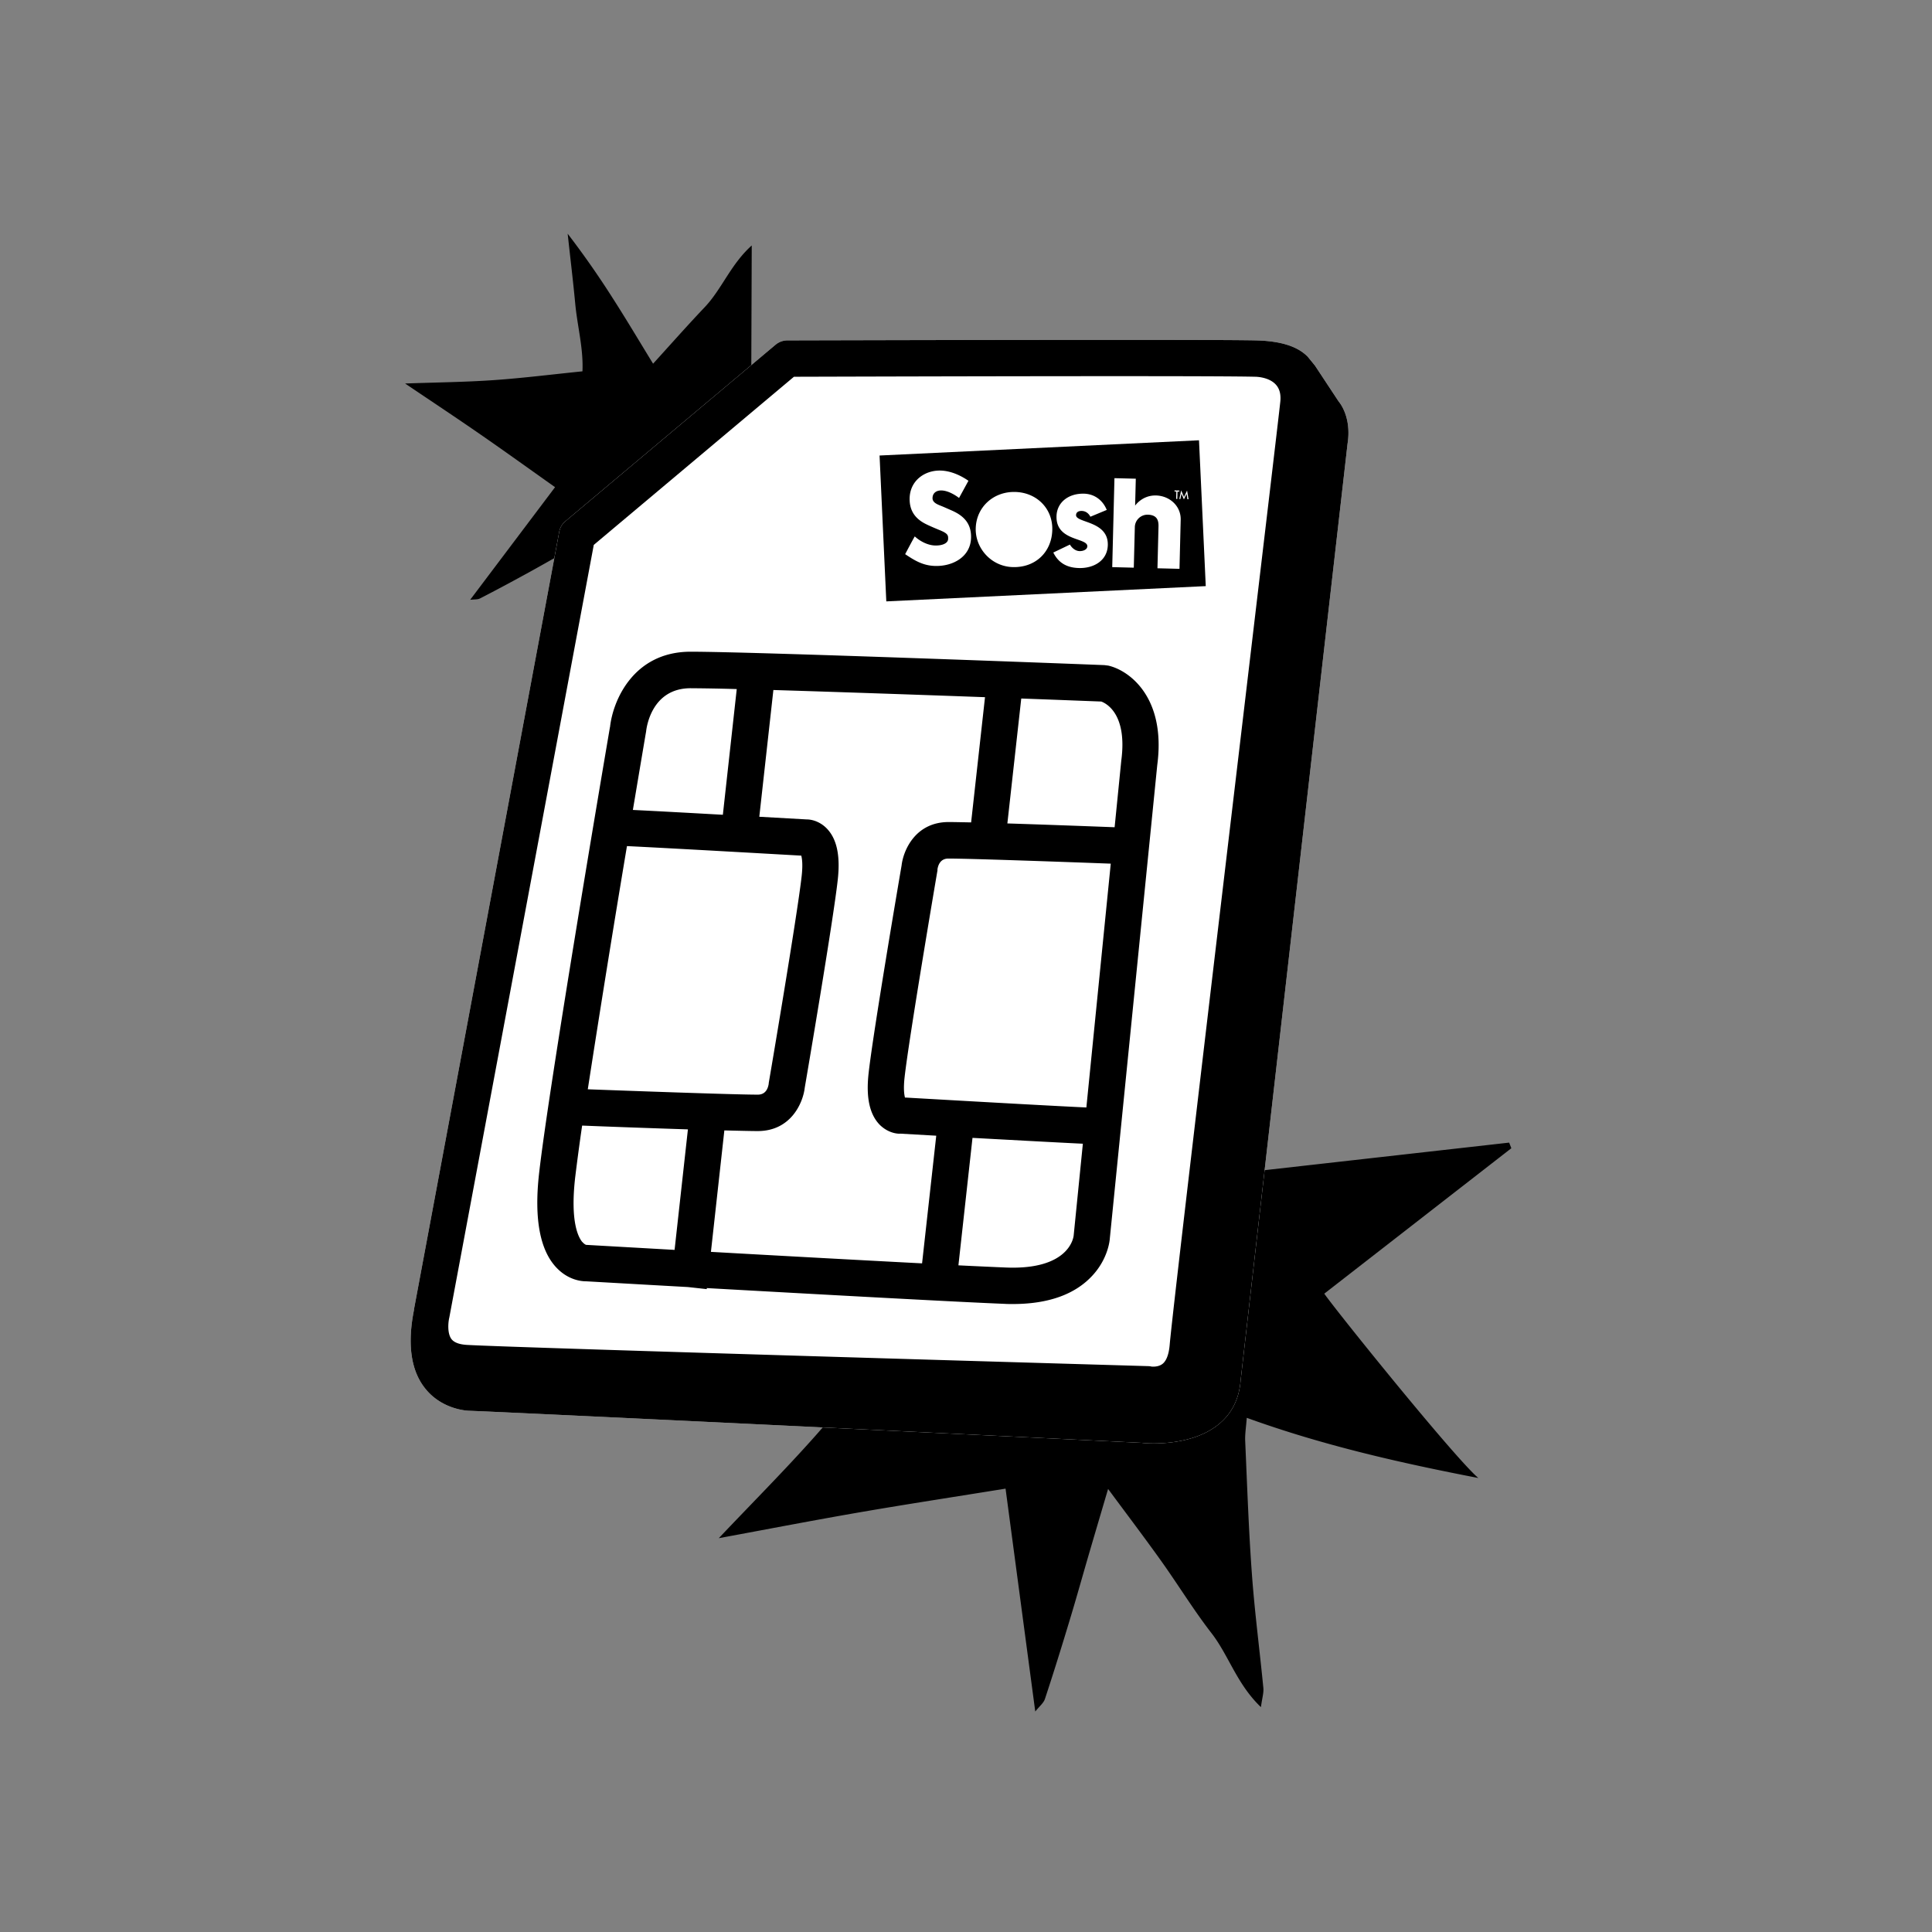 <svg width="80" height="80" fill="none" xmlns="http://www.w3.org/2000/svg"><rect width="100%" height="100%" fill="#808080" stroke="none"/><path d="M27.523 33.96c.244.313-.453.572-.565.785-.62.5-1.528 1.158-2.234 1.586-.304.184-1.136.745-1.45.771-.176.015-.306-.142-.235-.301.135-.3.472-.334.68-.489.804-.6 1.565-1.206 2.416-1.736.258-.16.625-.428.882-.543.094-.042.49-.094.506-.073ZM41.892 34.78c.181.15.203.475-.01.608-.103.064-.15-.002-.208.014-.047.013.015.023-.21.055-.401.058-.814.088-1.2.231l-.055-.112-.638-.056-.252-.295c-.055-.34.702-.492.959-.522.226-.027 1.26-.013 1.471.017a.24.24 0 0 1 .144.059ZM40.051 38.17c.077.383.355.071.557.279-.56.497-.993-.323-.49-.74.334-.278.498.097.614.368-.007.12-.553.129-.68.093ZM41.053 37.724c.091.078.544-.073.58.315.033.345-.378.666-.7.488l-.138-1.007.124-.064c.116.054.105.243.134.268Zm.053.198c-.139.095.039.757.263.293.127-.263-.134-.38-.263-.293ZM42.454 37.814c.275.26.149.829-.269.852-.365.02-.466-.273-.456-.586.01-.31.492-.486.725-.266Zm-.479.602c.83.062.172-.817-.019-.353-.043.104.027.241.02.353Z" fill="#fff"/><path d="m43.398 37.612-.243.52c.197.18.489.261.121.471-.253-.425-.246-.313-.47-.061-.058.066-.197.016-.213-.001-.063-.069.27-.294.238-.415-.33-.44-.145-.566.195-.143.014-.2.162-.368.372-.371ZM38.687 38.357v.185l-.716-.06c.072-.35-.07-.807.128-1.118l.12.933.468.06ZM39.495 38.23c.17-.087.024-.51.308-.494.09.071-.111.819-.219.865l-.158-.038c-.026-.128-.3-.652-.276-.704.148-.335.318.251.345.372ZM38.874 37.798c.303-.038.205.743.092.743-.183-.185-.06-.51-.092-.743Z" fill="#fff"/><path d="M45.883 61.653c.794 1.074 1.508 2.015 2.194 2.976.707.99 1.343 2.034 2.088 2.996.717.924 1.047 2.108 2.047 3.063.052-.382.12-.592.101-.793-.153-1.572-.36-3.14-.474-4.712-.135-1.834-.197-3.675-.278-5.514-.013-.287.037-.576.065-.96 3.169 1.148 6.367 1.868 9.589 2.492-.937-.784-5.794-6.803-6.38-7.633l7.746-6.022-.09-.233-11.346 1.279c-.283-2.904-.27-5.687-.479-8.61-1.211 1.198-1.593 2.73-2.396 4.003a11.32 11.32 0 0 0-1.636 4.282l-6.952-7.106c-.114 1.869.62 3.434.65 5.088.032 1.665.124 3.33.192 5.043-1.704-.423-3.352-.861-5.014-1.237a58.728 58.728 0 0 0-5.043-.935c1.289 1.052 2.46 1.983 3.603 2.945 1.148.964 2.47 1.727 3.48 2.853-1.287 1.548-2.486 3.07-3.77 4.517-1.255 1.415-2.594 2.756-4.017 4.258 2.076-.384 3.99-.754 5.912-1.085 1.944-.335 3.893-.632 5.963-.967l1.23 9.229c.169-.213.342-.347.4-.519.361-1.093.703-2.194 1.035-3.295.286-.944.548-1.892.826-2.839.238-.814.479-1.627.755-2.564ZM24.875 22.04c-.118.829-.213 1.562-.33 2.292-.12.753-.296 1.498-.386 2.255-.087.727-.46 1.401-.434 2.267.191-.148.314-.213.394-.31.624-.77 1.222-1.56 1.863-2.314.748-.878 1.53-1.728 2.304-2.585.12-.134.27-.242.452-.401.91 1.903 2.022 3.628 3.187 5.32-.073-.761.406-5.581.51-6.21l6.113.708.062-.144-5.633-4.405c1.153-1.422 2.384-2.66 3.578-4.058-1.07.005-1.914.522-2.834.738a7.121 7.121 0 0 0-2.616 1.196l.023-6.225c-.874.785-1.236 1.806-1.95 2.559-.72.758-1.412 1.542-2.135 2.337-.575-.937-1.119-1.855-1.696-2.752a36.657 36.657 0 0 0-1.841-2.63c.112 1.035.226 1.965.313 2.896.088.935.343 1.856.299 2.802-1.257.127-2.463.28-3.674.364-1.184.082-2.373.094-3.67.14 1.097.74 2.115 1.414 3.12 2.11 1.016.702 2.017 1.424 3.09 2.183l-3.515 4.663c.17-.02.306-.005.407-.056.644-.33 1.28-.672 1.914-1.019.543-.296 1.078-.605 1.619-.906l1.466-.815Z" fill="#000"/><path d="m17.14 54.228 6.016-32.205a.746.746 0 0 1 .257-.441l8.704-7.31a.775.775 0 0 1 .517-.177c2.886-.007 17.382-.046 19.366 0 1.026.024 1.727.243 2.15.676l.3.368.988 1.496c.023.024.537.63.361 1.739l-4.426 38.773c-.058.762-.357 1.371-.89 1.813-.84.7-2.046.809-2.711.809-.28 0-.467-.02-.486-.024-.257-.012-25.748-1.25-27.856-1.328-.047 0-1.116-.032-1.824-.923-.595-.742-.747-1.844-.46-3.27l-.007.004Z" fill="#fff"/><path d="m17.14 54.228 6.016-32.205a.746.746 0 0 1 .257-.441l8.704-7.31a.775.775 0 0 1 .517-.177c2.886-.007 17.382-.046 19.366 0 1.026.024 1.727.243 2.15.676l.3.368.988 1.496c.023.024.537.63.361 1.739l-4.426 38.773c-.058.762-.357 1.371-.89 1.813-.84.7-2.046.809-2.711.809-.28 0-.467-.02-.486-.024-.257-.012-25.748-1.25-27.856-1.328-.047 0-1.116-.032-1.824-.923-.595-.742-.747-1.844-.46-3.27l-.007.004Zm30.52 2.356c.03.004.29.035.474-.106.163-.125.264-.394.299-.777.093-1.149 1.727-14.914 3.038-25.976.793-6.705 1.482-12.5 1.544-13.098.03-.297-.031-.535-.187-.703-.292-.32-.828-.324-.86-.324h-.007c-1.214-.032-7.896-.032-18.821 0h-.264l-8.289 6.963-5.982 31.993c-.046.184-.09.64.082.883.105.145.319.23.638.25 1.89.114 27.96.872 28.225.88.035 0 .082.007.113.011l-.004.004Z" fill="#000"/><path d="M25.26 30.108c.113-1.079.957-3.122 3.338-3.122 2.574 0 15.65.496 17.132.555l.16.02c.863.195 2.4 1.308 2.03 4.114l-1.964 19.599c-.004.082-.07.82-.692 1.512-.72.805-1.84 1.211-3.33 1.211-.112 0-.23 0-.35-.008-2.03-.081-7.775-.398-12.318-.652v.043l-.781-.086c-2.318-.129-4.05-.23-4.228-.238-.206 0-.739-.063-1.213-.563-.689-.723-.93-2.032-.724-3.884.4-3.575 2.68-16.997 2.937-18.501h.003Zm-1.147 21.318c.05.059.105.102.156.121l3.664.208.552-4.99c-1.591-.051-3.4-.117-4.38-.157a91.074 91.074 0 0 0-.291 2.17c-.206 1.836.14 2.46.295 2.648h.004Zm14.71-15.41-.008.047c-.012.066-1.167 6.853-1.357 8.537-.055.485-.016.73.015.848h.035c3.676.211 6.309.356 7.476.41l1.01-10.096c-1.87-.07-5.818-.211-6.724-.211-.346 0-.432.293-.455.469l.008-.004Zm-1.56 10.929c-.303 0-.622-.149-.852-.387-.408-.434-.556-1.13-.443-2.126.187-1.68 1.245-7.904 1.365-8.596.07-.621.568-1.797 1.949-1.797.194 0 .52.007.93.015l.575-5.185c-2.567-.094-6.075-.215-8.763-.297l-.583 5.248 1.952.11c.304 0 .623.144.852.386.412.434.556 1.13.443 2.126-.19 1.719-1.318 8.326-1.365 8.596-.07.621-.568 1.797-1.948 1.797-.265 0-.759-.012-1.381-.027l-.556 5.029c2.765.156 6.13.34 8.743.476l.587-5.286-1.505-.086v.004Zm-5.433-2.083.007-.047c.012-.066 1.171-6.87 1.358-8.537.054-.485.015-.731-.016-.848-.782-.043-5.2-.297-7.218-.395a806.684 806.684 0 0 0-1.622 10.07c1.657.062 6.071.222 7.04.222.346 0 .431-.293.454-.469l-.003.004Zm-3.232-16.56v.196c-1.607 0-1.825 1.602-1.844 1.79l-.008.046c-.008.043-.225 1.325-.54 3.204.972.047 2.4.126 3.726.2l.575-5.205a83.364 83.364 0 0 0-1.913-.035v-.195h.004Zm13.119 5.795c1.5.047 3.302.114 4.437.157l.276-2.76c.253-1.902-.599-2.36-.828-2.445-.346-.012-1.614-.063-3.314-.125l-.575 5.173h.004Zm-2.03 18.298c.808.04 1.485.07 1.96.09 2.656.11 2.808-1.274 2.812-1.332l.38-3.794c-1.147-.055-3.259-.172-4.57-.242l-.583 5.278Z" fill="#000"/><path fill-rule="evenodd" clip-rule="evenodd" d="m49.154 20.313-.128.267-.116-.274-.077.356.044.002.046-.219.1.234.11-.23.035.222.047.001-.061-.359Zm-.452.346.047.001.008-.305.076.002.001-.045-.198-.005v.045l.074.002-.008.305Zm-.837-.142c-.57-.015-.862.42-.862.42l.028-1.115-.884-.022-.092 3.684.893.022.043-1.688a.526.526 0 0 1 .536-.506c.39.01.45.242.444.487l-.043 1.732.912.023.05-2.03c.015-.558-.445-.993-1.025-1.008Zm-3.308.812c.003-.116.095-.176.237-.172.257.006.356.24.356.24l.678-.282c-.17-.418-.522-.662-.94-.673-.646-.016-1.127.362-1.14.934-.027 1.039 1.285.88 1.276 1.245-.004.14-.176.202-.319.199-.261-.007-.402-.27-.402-.27l-.688.329c.217.439.574.63 1.063.642.618.016 1.178-.312 1.194-.951.025-1.01-1.324-.91-1.315-1.241Zm-2.519-.958c-.898-.023-1.613.623-1.635 1.509-.021.822.645 1.58 1.539 1.602.95.024 1.609-.638 1.631-1.538.023-.89-.65-1.551-1.535-1.573Zm-2.629.767c-.094-.041-.277-.123-.39-.17-.189-.076-.41-.149-.405-.346.004-.192.14-.319.373-.313.352.009.725.311.725.311l.389-.712c-.257-.179-.684-.411-1.155-.423-.646-.016-1.261.406-1.28 1.142-.012.52.232.858.687 1.08.155.077.423.19.537.236.353.143.375.216.37.37-.004.197-.268.282-.534.275-.347-.008-.675-.214-.847-.377-.084.138-.398.736-.398.736.374.25.73.476 1.243.488.732.019 1.465-.377 1.485-1.166.014-.553-.259-.896-.8-1.131Zm10.518 3.132-13.227.632-.279-6.04 13.227-.631.28 6.039Z" fill="#000"/></svg>
